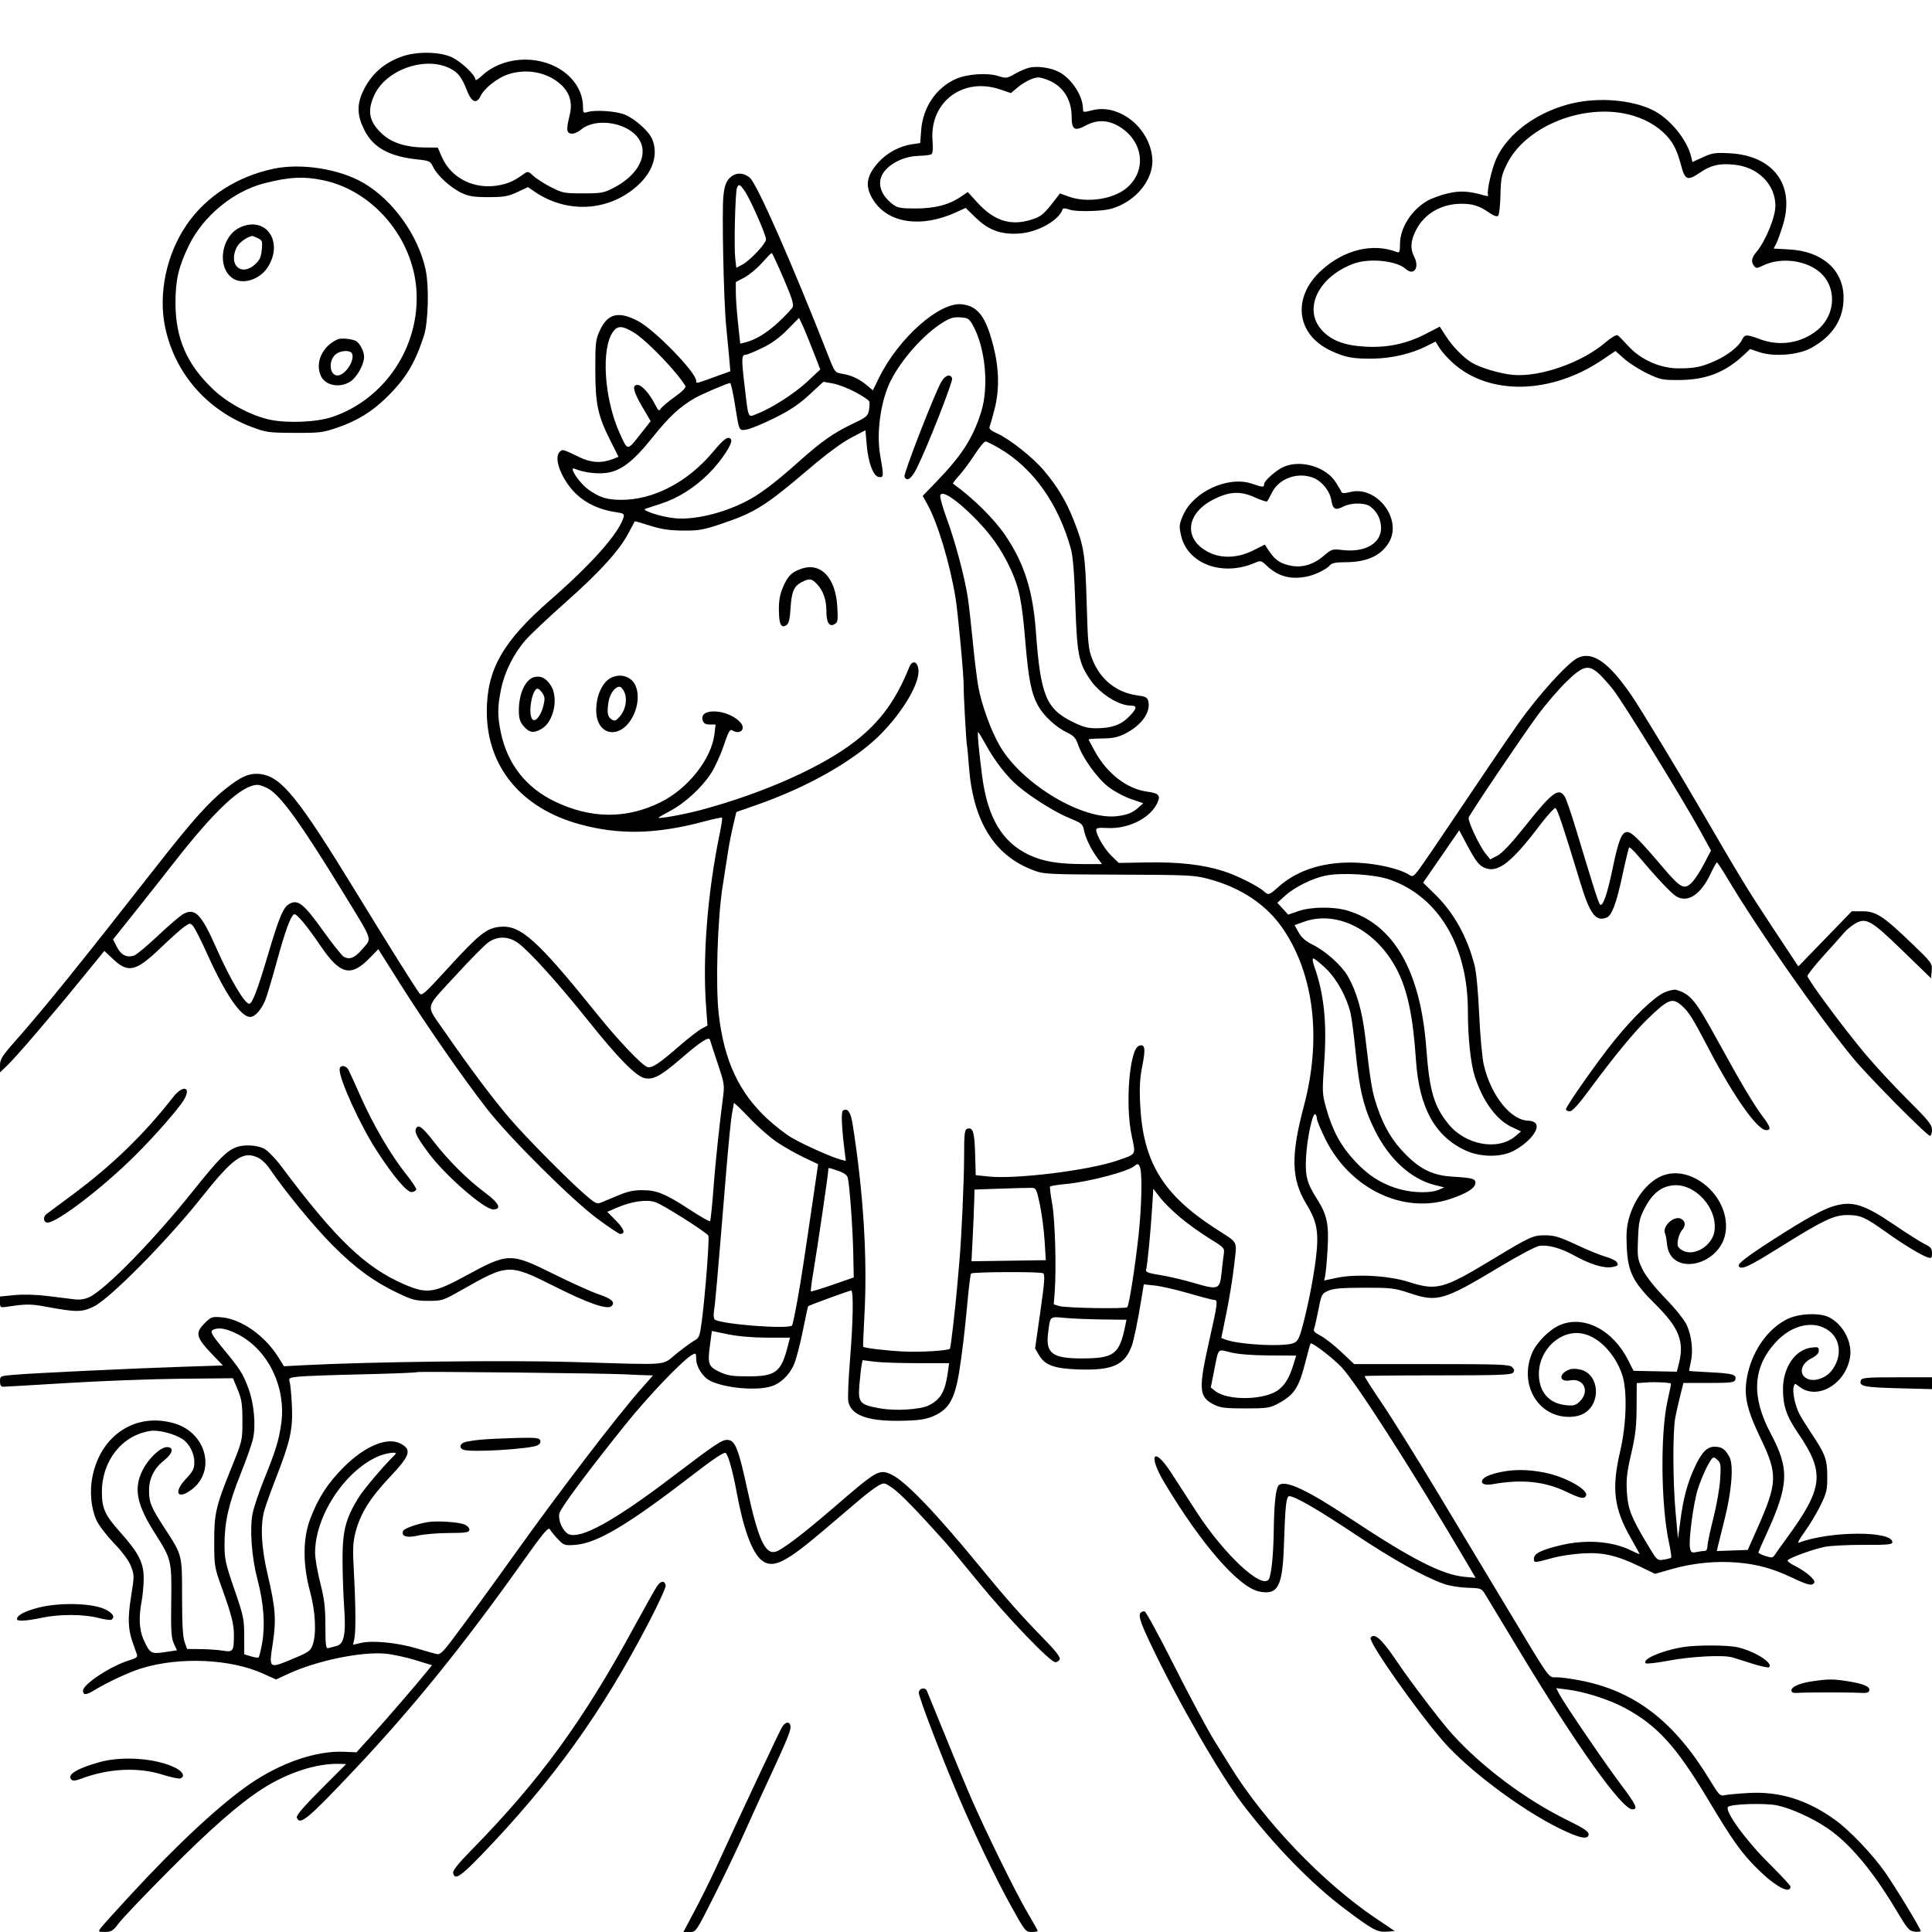 <svg version="1.1" width="1024" height="1024" xmlns="http://www.w3.org/2000/svg"><path d="M213.300 29.862 C 203.487 33.253,196.623 39.361,192.355 48.500 C 189.081 55.509,189.277 61.233,193.046 68.777 C 197.775 78.239,206.146 82.893,221.373 84.523 C 227.651 85.196,228.105 85.419,229.604 88.578 C 231.722 93.042,239.057 99.674,244.824 102.339 C 248.591 104.080,251.347 104.496,259.000 104.482 C 267.142 104.466,269.309 104.087,274.160 101.828 L 279.820 99.193 283.408 101.631 C 300.698 113.380,322.674 112.089,337.864 98.433 C 346.130 91.001,349.032 81.790,345.653 73.718 C 343.930 69.602,336.979 63.320,331.432 60.867 C 326.961 58.889,315.509 58.069,311.248 59.421 C 309.217 60.066,309.000 59.805,309.000 56.717 C 309.000 48.970,304.595 41.601,297.134 36.870 C 284.218 28.679,265.904 30.180,255.250 40.304 C 253.463 42.003,252.000 42.855,252.000 42.199 C 252.000 39.842,244.401 32.640,239.500 30.353 C 233.132 27.381,221.131 27.156,213.300 29.862 M238.739 36.365 C 242.831 38.481,244.800 41.055,247.339 47.611 C 249.925 54.287,252.554 55.417,254.766 50.803 C 256.709 46.748,263.662 41.273,269.208 39.431 C 279.351 36.062,290.642 38.369,297.769 45.266 C 302.058 49.417,303.487 54.702,301.978 60.838 C 300.059 68.647,300.202 70.458,302.770 70.822 C 304.109 71.012,306.274 70.106,308.049 68.612 C 313.338 64.162,323.873 63.854,331.837 67.917 C 345.935 75.109,342.586 90.666,325.000 99.681 C 319.996 102.246,318.554 102.500,309.000 102.496 C 299.093 102.493,298.133 102.306,292.000 99.181 C 288.425 97.360,284.246 94.674,282.714 93.213 C 280.374 90.982,279.653 90.754,278.214 91.792 C 272.717 95.758,269.996 97.067,265.156 98.071 C 251.803 100.843,239.121 94.683,234.086 82.978 L 232.048 78.242 224.967 78.175 C 215.277 78.084,207.830 75.743,202.806 71.210 C 195.637 64.741,194.418 58.941,198.420 50.344 C 204.728 36.796,225.587 29.564,238.739 36.365 M545.332 35.922 C 543.590 36.358,540.215 37.831,537.832 39.196 C 533.713 41.557,533.279 41.610,529.000 40.271 C 523.238 38.468,512.573 39.211,506.659 41.826 C 496.162 46.470,489.100 56.938,488.223 69.156 L 487.745 75.811 483.153 76.500 C 476.775 77.456,470.051 81.094,465.642 85.975 C 458.891 93.447,458.232 99.140,463.250 106.614 C 471.189 118.439,488.580 120.819,506.653 112.556 L 511.806 110.199 517.332 115.551 C 524.128 122.134,530.935 124.520,540.683 123.737 C 550.259 122.969,561.252 116.743,563.165 111.005 C 563.414 110.257,564.508 110.281,566.815 111.085 C 568.787 111.773,573.799 112.060,579.305 111.801 C 586.664 111.455,589.630 110.827,594.161 108.654 C 604.780 103.561,611.696 93.030,610.708 83.457 C 609.046 67.358,593.002 54.778,578.824 58.456 C 574.257 59.640,574.000 59.601,574.000 57.720 C 574.000 50.811,567.919 41.530,561.119 38.061 C 556.685 35.799,549.642 34.845,545.332 35.922 M555.768 42.548 C 563.473 45.767,567.940 52.747,567.978 61.628 C 568.009 68.823,569.491 69.755,575.639 66.446 C 581.793 63.134,588.059 63.564,594.252 67.723 C 606.447 75.913,607.632 91.226,596.746 99.957 C 589.633 105.663,575.989 107.619,566.649 104.271 L 561.797 102.532 559.887 105.016 C 553.162 113.759,552.045 114.712,546.473 116.465 C 535.697 119.854,526.909 117.058,518.122 107.443 L 512.938 101.771 509.219 104.311 C 503.003 108.557,495.500 110.500,485.323 110.500 C 477.615 110.500,475.705 110.170,473.385 108.438 C 465.852 102.814,464.318 95.457,469.523 89.912 C 473.622 85.544,480.291 82.750,486.953 82.609 C 490.004 82.544,493.011 82.161,493.636 81.757 C 494.381 81.275,494.596 78.833,494.260 74.649 C 492.610 54.094,510.307 40.669,530.150 47.423 L 535.800 49.346 539.150 46.523 C 542.845 43.409,547.533 41.100,550.282 41.039 C 551.262 41.018,553.731 41.696,555.768 42.548 M834.255 54.569 C 815.436 58.693,799.101 70.475,792.962 84.353 C 790.537 89.835,787.829 101.915,788.707 103.335 C 789.079 103.937,788.385 104.051,786.906 103.631 C 778.388 101.208,774.006 100.955,767.342 102.501 C 763.603 103.367,758.684 105.167,756.409 106.500 C 747.947 111.459,742.061 120.811,742.022 129.357 C 742.003 133.565,741.766 134.124,740.252 133.543 C 727.508 128.653,712.317 132.374,700.340 143.320 C 684.667 157.645,686.956 177.246,705.308 185.859 C 713.022 189.480,717.204 190.250,728.159 190.068 C 737.688 189.909,748.294 187.405,756.019 183.491 L 760.860 181.037 762.985 184.475 C 764.153 186.366,767.361 189.937,770.112 192.411 C 789.436 209.785,822.118 209.063,849.362 190.662 L 856.224 186.027 860.862 190.152 C 863.413 192.421,868.875 195.897,873.000 197.876 C 880.035 201.252,881.089 201.472,890.000 201.416 C 904.368 201.326,914.499 197.354,924.554 187.869 L 927.608 184.988 932.377 186.613 C 940.032 189.221,953.016 188.212,959.875 184.475 C 971.493 178.144,977.397 168.803,977.129 157.173 C 976.798 142.826,965.616 133.143,948.288 132.200 L 940.076 131.753 941.434 129.127 C 942.181 127.682,943.797 123.190,945.025 119.145 C 951.448 97.993,939.935 82.505,916.847 81.239 C 909.107 80.815,907.604 81.035,902.602 83.325 L 897.009 85.885 896.377 83.193 C 894.173 73.804,884.710 62.434,875.494 58.102 C 864.602 52.982,847.991 51.559,834.255 54.569 M860.464 60.078 C 868.625 61.587,876.088 65.118,881.333 69.953 C 886.347 74.575,888.645 78.747,890.938 87.392 C 893.078 95.464,894.318 95.997,900.806 91.630 C 906.929 87.510,910.961 86.537,918.922 87.259 C 931.639 88.412,940.970 97.631,940.994 109.068 C 941.007 115.040,935.773 127.813,930.983 133.500 C 928.438 136.521,927.996 138.612,929.474 140.633 C 930.760 142.393,930.949 142.395,934.545 140.680 C 943.427 136.444,955.955 137.677,963.647 143.544 C 973.640 151.166,973.460 166.526,963.279 174.924 C 954.945 181.798,943.577 183.686,933.225 179.914 C 925.448 177.081,924.781 177.099,923.269 180.184 C 921.525 183.743,915.414 188.486,908.833 191.389 C 901.693 194.539,897.840 195.301,889.381 195.236 C 879.738 195.162,869.482 190.551,863.000 183.375 C 860.525 180.636,857.977 178.078,857.337 177.692 C 856.674 177.292,853.882 178.956,850.837 181.566 C 838.477 192.162,816.413 199.912,802.037 198.706 C 795.353 198.146,784.545 194.939,780.000 192.168 C 775.614 189.493,769.910 183.658,766.457 178.314 L 763.106 173.127 755.690 176.965 C 745.464 182.257,735.147 184.422,723.476 183.726 C 712.391 183.064,705.526 180.432,700.565 174.940 C 690.565 163.871,698.592 146.902,717.167 139.845 C 725.526 136.668,740.102 138.068,745.020 142.518 C 749.323 146.413,752.540 141.878,749.561 136.117 C 747.352 131.845,747.620 127.684,750.466 122.068 C 754.940 113.238,763.932 108.000,774.613 108.000 C 780.669 108.000,783.976 109.063,789.288 112.718 C 791.777 114.431,793.414 114.986,794.061 114.339 C 794.604 113.796,795.149 108.875,795.274 103.403 C 795.477 94.454,795.825 92.792,798.734 86.887 C 808.065 67.939,836.406 55.631,860.464 60.078 M145.000 89.433 C 125.603 93.543,109.089 104.209,98.847 119.243 C 88.280 134.754,83.882 155.442,87.430 172.949 C 92.405 197.503,109.432 217.267,133.392 226.300 C 141.022 229.177,142.355 229.361,156.000 229.428 C 169.365 229.494,171.136 229.282,178.627 226.709 C 189.275 223.052,197.055 218.298,204.839 210.693 C 214.987 200.779,219.887 192.702,224.673 178.000 C 226.986 170.895,227.493 151.906,225.606 143.035 C 221.727 124.798,208.204 105.935,192.515 96.877 C 179.736 89.498,159.588 86.342,145.000 89.433 M386.525 94.568 C 384.746 96.487,383.963 98.824,383.424 103.818 C 382.545 111.975,383.572 159.930,384.906 173.013 C 385.438 178.231,386.149 185.712,386.486 189.638 L 387.099 196.775 378.497 199.888 C 368.663 203.446,369.000 203.377,369.000 201.841 C 369.000 197.437,347.172 174.970,338.300 170.241 C 327.873 164.683,321.995 166.137,317.853 175.298 C 315.702 180.053,315.502 181.833,315.528 196.000 C 315.561 214.250,316.814 220.189,323.399 233.309 L 327.820 242.118 325.160 243.183 C 319.088 245.613,313.484 245.375,307.347 242.424 C 298.018 237.938,298.165 237.977,296.593 239.550 C 293.159 242.984,297.961 254.884,305.701 262.123 C 310.890 266.977,318.119 270.246,326.296 271.438 C 330.632 272.069,331.029 272.345,330.443 274.318 C 327.937 282.753,313.626 298.880,291.606 318.085 C 266.510 339.971,258.053 354.814,258.015 377.040 C 257.964 406.205,276.190 428.377,307.188 436.862 C 328.141 442.598,347.671 442.185,372.890 435.472 C 378.066 434.095,382.486 433.153,382.712 433.379 C 382.939 433.606,382.393 437.325,381.500 441.645 C 374.978 473.197,372.294 507.165,374.240 533.528 L 374.981 543.555 371.740 545.323 C 369.958 546.295,364.900 550.217,360.500 554.037 C 349.108 563.928,345.519 566.299,343.101 565.532 C 340.240 564.624,327.804 551.567,316.879 538.000 C 284.675 498.008,275.974 490.171,264.953 491.231 C 257.942 491.904,253.907 495.101,237.710 512.817 C 224.677 527.072,223.529 528.078,222.250 526.358 C 219.585 522.775,205.736 500.671,188.327 472.218 C 158.017 422.679,149.187 411.774,138.190 410.299 C 132.385 409.520,127.785 411.464,119.321 418.273 C 110.366 425.477,101.575 435.346,83.129 458.907 C 41.549 512.013,23.709 534.094,8.143 551.721 C 1.060 559.742,0.000 561.428,0.000 564.668 L 0.000 568.392 3.610 564.946 C 8.420 560.355,26.608 539.194,42.457 519.751 L 55.294 504.001 60.104 508.501 C 68.046 515.929,72.101 514.916,85.357 502.190 C 90.385 497.362,95.903 492.431,97.618 491.232 C 100.600 489.147,100.807 489.129,102.348 490.832 C 103.235 491.812,106.645 498.565,109.928 505.840 C 119.459 526.963,127.668 539.000,132.544 539.000 C 135.118 539.000,138.401 535.369,140.614 530.072 C 141.402 528.186,144.094 519.186,146.595 510.072 C 151.218 493.230,153.920 485.786,155.840 484.599 C 157.000 483.882,162.541 490.487,170.018 501.500 C 180.307 516.655,185.993 518.007,196.027 507.681 L 200.500 503.079 212.331 521.834 C 225.641 542.932,245.283 571.212,257.989 587.571 C 269.843 602.833,302.801 635.662,316.481 645.835 C 322.520 650.326,328.006 654.000,328.672 654.000 C 331.655 654.000,330.875 651.442,326.554 647.055 L 321.872 642.301 327.023 640.085 C 334.969 636.667,342.766 635.583,347.535 637.234 C 351.544 638.621,374.275 653.017,375.444 654.909 C 376.128 656.016,373.711 687.281,371.897 700.780 C 370.905 708.169,370.501 709.211,368.142 710.462 C 366.689 711.234,362.382 714.370,358.572 717.432 C 350.411 723.990,356.694 723.481,303.561 721.891 C 269.104 720.860,195.788 721.741,160.500 723.611 L 150.500 724.141 147.542 719.387 C 140.393 707.897,127.826 699.065,117.398 698.200 C 112.349 697.781,111.844 697.956,108.522 701.278 C 103.192 706.608,103.799 708.846,113.224 718.611 L 118.156 723.721 96.828 724.418 C 70.568 725.276,18.604 727.736,7.908 728.628 C 0.030 729.285,0.000 729.299,0.000 732.144 C 0.000 734.198,0.491 734.999,1.750 734.997 C 2.712 734.996,18.125 734.100,36.000 733.006 C 53.875 731.912,80.868 730.900,95.985 730.758 L 123.470 730.500 125.966 736.500 C 128.081 741.585,128.465 744.102,128.481 753.000 C 128.500 763.493,128.496 763.510,122.719 777.790 C 114.362 798.447,113.493 802.206,113.538 817.500 C 113.575 829.988,113.726 830.914,117.368 841.000 C 122.659 855.654,123.977 860.740,123.974 866.500 C 123.971 875.214,123.580 875.780,118.178 874.890 C 115.605 874.466,110.272 874.092,106.328 874.060 L 99.155 874.000 97.828 870.250 C 96.893 867.611,96.500 860.573,96.500 846.500 C 96.500 823.661,96.748 824.633,87.116 809.749 C 79.936 798.654,79.000 796.364,79.000 789.895 C 79.000 783.588,81.709 778.191,86.962 774.030 C 91.636 770.328,92.365 767.000,88.503 767.000 C 85.039 767.000,78.654 773.048,75.557 779.261 C 70.732 788.945,72.408 797.427,82.182 812.786 C 90.881 826.456,91.047 827.152,90.752 848.882 C 90.542 864.371,90.775 868.105,92.137 871.102 L 93.774 874.703 87.369 875.660 C 80.018 876.759,79.453 876.425,76.077 868.982 C 73.805 863.973,73.451 857.117,75.040 848.886 C 75.611 845.924,76.115 840.553,76.158 836.951 C 76.261 828.435,73.659 823.237,63.725 812.115 C 55.620 803.040,54.000 799.493,54.000 790.815 C 54.000 774.211,64.668 760.738,79.654 758.418 C 83.962 757.751,92.278 759.864,96.732 762.757 C 100.294 765.070,103.000 770.318,103.000 774.911 C 103.000 778.495,102.347 779.784,98.384 784.020 C 91.727 791.137,94.164 795.164,101.665 789.442 C 114.565 779.603,109.329 759.472,92.568 754.471 C 72.065 748.354,53.342 760.526,48.955 782.824 C 47.462 790.411,48.225 799.026,50.953 805.390 C 52.101 808.068,56.131 813.413,60.307 817.797 C 65.027 822.753,68.291 827.193,69.457 830.248 C 71.202 834.817,71.203 835.413,69.498 846.014 C 67.605 857.778,67.844 863.789,70.492 871.020 C 71.394 873.484,72.359 876.207,72.636 877.071 C 73.007 878.227,71.999 878.975,68.820 879.904 C 59.176 882.723,44.000 892.616,44.000 896.084 C 44.000 898.567,45.670 898.501,50.000 895.848 C 56.874 891.636,68.606 886.185,75.000 884.233 C 95.322 878.031,122.190 879.224,139.561 887.100 L 146.302 890.157 152.992 887.073 C 168.044 880.135,191.602 875.280,204.345 876.490 C 208.109 876.847,215.188 878.367,220.075 879.866 L 228.960 882.592 225.766 886.546 C 220.333 893.269,204.954 911.071,196.754 920.129 L 188.941 928.757 182.221 928.471 C 167.603 927.849,148.895 934.259,132.500 945.508 C 116.855 956.242,94.396 977.077,69.862 1003.617 C 61.467 1012.698,53.988 1021.000,53.242 1022.064 C 51.972 1023.878,52.126 1023.998,55.693 1023.969 C 59.039 1023.942,59.924 1023.376,63.000 1019.290 C 64.925 1016.734,76.850 1004.231,89.500 991.507 C 111.362 969.517,126.884 955.915,138.943 948.182 C 152.483 939.500,167.902 934.506,179.986 934.889 L 183.472 935.000 170.093 948.407 C 160.645 957.874,156.894 962.281,157.326 963.407 C 158.967 967.685,163.126 964.216,188.098 937.741 C 218.449 905.561,245.150 872.598,276.040 829.172 C 288.261 811.991,290.654 809.124,291.500 810.648 C 292.050 811.640,293.971 813.979,295.769 815.845 C 298.884 819.078,299.311 819.218,304.868 818.816 C 316.311 817.988,332.603 808.335,365.979 782.608 C 377.946 773.384,383.819 769.435,384.602 770.085 C 386.034 771.273,388.403 779.792,390.557 791.500 C 394.061 810.548,398.691 823.035,403.722 827.001 C 409.611 831.643,416.174 828.441,436.895 810.819 C 443.568 805.144,452.059 797.926,455.764 794.780 C 459.469 791.634,463.897 788.304,465.604 787.381 C 468.651 785.733,468.788 785.758,473.117 788.737 C 476.951 791.374,486.467 801.143,500.648 817.000 C 502.861 819.475,510.915 829.150,518.544 838.500 C 533.845 857.251,556.639 881.000,559.337 881.000 C 560.286 881.000,561.337 880.284,561.673 879.410 C 562.096 878.308,559.382 874.857,552.824 868.160 C 541.583 856.681,532.800 846.756,519.498 830.500 C 496.294 802.143,479.958 785.101,472.665 781.644 C 466.043 778.504,465.048 779.060,442.500 798.507 C 425.535 813.140,414.363 821.634,410.973 822.477 C 405.429 823.855,401.793 815.678,395.904 788.589 C 391.471 768.195,389.692 763.637,386.000 763.212 C 382.892 762.855,380.071 764.718,355.797 783.162 C 325.548 806.146,307.661 815.989,301.360 813.118 C 298.311 811.729,295.625 805.652,296.494 802.108 C 297.215 799.168,310.886 780.767,331.117 755.504 C 343.579 739.942,362.013 720.669,366.975 718.014 C 368.823 717.024,369.000 717.225,369.000 720.317 C 369.000 724.499,372.582 730.020,376.537 731.932 C 384.258 735.665,400.219 737.178,408.277 734.940 C 413.494 733.491,418.355 728.928,420.844 723.142 C 421.997 720.462,424.088 712.499,425.491 705.446 C 426.895 698.394,428.176 692.490,428.340 692.327 C 428.857 691.810,450.243 684.000,451.141 684.000 C 452.453 684.000,452.167 700.489,450.499 721.010 C 449.674 731.165,449.274 740.945,449.612 742.743 C 450.953 749.895,459.423 753.207,476.000 753.061 C 487.317 752.960,491.288 752.339,496.124 749.909 C 504.121 745.891,506.835 739.794,509.440 720.000 C 511.087 707.490,511.320 705.379,513.029 687.500 C 513.660 680.900,514.398 675.275,514.669 675.000 C 515.565 674.090,551.473 673.944,552.839 674.845 C 553.941 675.572,553.689 679.158,551.403 695.203 L 548.628 714.678 550.592 718.089 C 553.747 723.570,558.713 725.397,571.635 725.833 C 589.527 726.436,596.036 723.586,599.800 713.500 C 600.982 710.331,603.028 700.392,605.024 688.119 L 606.225 680.739 612.104 681.353 C 615.338 681.691,623.428 683.550,630.083 685.484 C 636.738 687.418,642.816 689.000,643.591 689.000 C 645.617 689.000,645.429 690.525,640.941 710.500 C 635.067 736.642,635.375 740.483,643.675 744.597 C 646.813 746.153,649.745 746.494,660.000 746.497 C 671.207 746.500,672.965 746.256,677.000 744.137 C 685.959 739.433,688.386 735.771,691.998 721.500 C 693.252 716.550,694.428 712.324,694.612 712.110 C 695.331 711.272,706.330 719.655,711.028 724.623 C 718.776 732.815,748.335 778.938,776.893 827.395 L 782.135 836.290 776.271 835.758 C 764.472 834.688,748.401 826.493,715.848 804.946 C 693.037 789.848,681.936 784.567,678.053 786.968 C 676.239 788.088,675.321 795.914,675.092 812.194 C 674.922 824.279,673.811 834.878,672.491 837.014 C 668.970 842.712,648.859 823.979,634.185 801.332 C 629.612 794.275,623.537 784.900,620.685 780.500 C 611.413 766.195,608.270 770.992,617.172 785.861 C 636.949 818.893,656.751 841.550,667.628 843.590 C 677.523 845.446,679.816 840.877,680.555 817.820 C 681.189 798.072,681.752 793.000,683.311 793.001 C 686.316 793.003,698.234 799.892,718.000 813.054 C 738.562 826.745,754.712 835.760,765.500 839.569 C 768.250 840.539,773.802 841.429,777.837 841.545 C 785.005 841.752,785.222 841.835,787.241 845.129 C 788.378 846.983,796.497 860.425,805.284 875.000 C 835.546 925.196,859.661 959.000,865.208 959.000 C 868.327 959.000,867.209 956.587,859.103 945.821 C 850.568 934.484,828.963 902.763,826.395 897.798 L 824.818 894.747 830.649 895.475 C 839.863 896.627,852.842 900.764,861.000 905.151 C 878.469 914.543,888.375 925.451,905.598 954.257 C 918.746 976.245,923.252 982.501,932.271 991.291 C 941.358 1000.145,949.000 1004.082,949.000 999.909 C 949.000 999.374,943.906 993.888,937.681 987.718 C 925.255 975.403,913.885 959.715,915.914 957.686 C 917.494 956.106,935.715 955.559,941.983 956.903 C 949.251 958.462,960.245 963.416,968.164 968.702 C 980.063 976.645,992.381 991.228,1004.869 1012.154 C 1011.024 1022.469,1011.928 1023.528,1014.819 1023.813 C 1016.569 1023.986,1018.000 1023.819,1018.000 1023.444 C 1018.000 1022.215,1004.310 999.676,998.966 992.106 C 992.198 982.520,980.099 969.890,972.458 964.435 C 957.607 953.832,943.150 949.382,926.635 950.330 C 921.061 950.649,915.375 951.181,914.000 951.510 C 911.737 952.052,911.033 951.337,906.574 943.969 C 887.356 912.212,866.435 896.143,837.049 890.569 C 832.501 889.706,827.069 889.000,824.979 889.000 C 820.546 889.000,822.276 891.429,798.287 851.500 C 790.026 837.750,773.942 810.987,762.543 792.027 C 751.145 773.066,737.566 751.297,732.368 743.651 C 727.170 736.005,723.092 729.575,723.305 729.361 C 723.519 729.148,741.037 728.974,762.234 728.975 C 793.818 728.977,800.981 728.727,801.922 727.594 C 802.803 726.533,802.696 725.839,801.463 724.606 C 800.041 723.184,795.166 723.000,758.800 723.000 L 717.743 723.000 710.878 716.523 C 707.102 712.961,702.172 709.108,699.923 707.961 C 696.834 706.385,695.998 705.462,696.504 704.187 C 696.872 703.259,697.911 698.722,698.812 694.105 C 700.384 686.049,700.593 685.646,703.975 684.130 C 706.688 682.914,711.071 682.545,723.000 682.525 C 737.404 682.502,739.101 682.701,747.000 685.341 C 761.948 690.336,764.936 689.459,795.467 671.109 C 804.668 665.579,813.735 660.765,815.615 660.412 C 820.201 659.552,827.120 661.416,834.456 665.486 C 842.860 670.149,850.194 672.374,854.503 671.566 C 857.441 671.014,857.868 670.622,857.098 669.184 C 856.592 668.237,854.000 666.889,851.338 666.189 C 848.677 665.488,841.657 662.637,835.739 659.853 C 826.826 655.660,823.992 654.782,819.239 654.741 C 812.560 654.684,811.309 655.251,790.869 667.601 C 764.853 683.319,761.506 684.212,746.520 679.426 C 736.166 676.120,718.728 675.116,708.663 677.248 L 701.825 678.695 702.393 676.098 C 702.706 674.669,703.261 668.488,703.628 662.362 C 704.431 648.927,703.379 643.862,698.046 635.500 C 692.669 627.068,691.683 623.268,692.245 613.132 C 692.790 603.317,695.706 589.700,697.082 590.551 C 697.587 590.863,698.000 591.946,698.000 592.957 C 698.000 593.969,700.086 598.963,702.635 604.056 C 715.763 630.281,744.078 643.730,768.736 635.453 C 777.563 632.490,782.000 629.645,782.000 626.951 C 782.000 624.709,780.530 624.313,769.653 623.631 C 759.654 623.005,753.085 619.904,745.275 612.126 C 738.107 604.987,733.560 597.427,729.919 586.589 C 727.181 578.443,726.657 575.353,723.515 548.829 C 721.964 535.730,718.867 525.127,714.300 517.279 C 711.021 511.644,702.633 504.121,695.939 500.811 C 692.055 498.891,689.877 497.010,688.319 494.233 L 686.139 490.345 691.088 488.565 C 708.586 482.273,729.316 492.848,740.242 513.640 C 745.977 524.555,748.927 538.464,750.498 562.000 C 752.169 587.029,760.555 602.289,776.747 609.764 C 784.556 613.369,795.354 613.510,802.000 610.093 C 810.327 605.813,816.384 598.373,813.940 595.428 C 813.288 594.643,811.641 594.000,810.279 594.000 C 800.888 594.000,790.227 580.727,786.415 564.292 C 785.589 560.726,784.501 548.740,783.999 537.655 C 783.450 525.511,782.464 515.115,781.519 511.500 C 777.500 496.118,770.490 483.643,760.260 473.670 L 754.280 467.840 763.849 453.953 L 773.418 440.066 776.985 446.783 C 782.181 456.565,783.766 458.661,786.983 459.993 C 793.855 462.839,800.993 457.339,815.915 437.702 C 819.993 432.335,823.816 428.105,824.409 428.303 C 825.416 428.639,828.559 438.048,837.505 467.500 C 842.659 484.468,845.704 488.586,851.461 486.377 C 854.293 485.290,856.707 478.898,859.876 464.095 C 861.569 456.185,863.192 449.475,863.483 449.184 C 863.774 448.893,865.696 450.645,867.754 453.077 C 878.324 465.570,885.922 473.632,888.560 475.154 C 894.629 478.656,901.426 474.134,906.646 463.121 C 908.216 459.810,909.725 457.094,910.000 457.086 C 910.275 457.078,912.709 460.767,915.410 465.285 C 932.198 493.375,963.463 538.090,982.333 561.000 C 990.292 570.663,1021.328 602.000,1022.939 602.000 C 1023.522 602.000,1024.000 600.581,1024.000 598.847 C 1024.000 596.134,1022.166 593.867,1010.855 582.597 C 1003.625 575.394,993.573 564.550,988.516 558.500 C 976.911 544.615,958.000 519.088,958.000 517.307 C 958.000 516.566,961.968 511.581,966.817 506.230 C 971.667 500.878,976.504 495.461,977.567 494.192 C 978.630 492.923,980.979 490.963,982.787 489.838 C 988.916 486.022,991.394 487.377,1008.350 503.814 L 1023.500 518.500 1023.845 514.500 C 1024.184 510.571,1023.988 510.306,1012.845 499.615 C 998.068 485.436,994.291 483.002,987.054 482.994 L 981.500 482.987 967.327 497.605 L 953.155 512.223 939.327 491.320 C 926.282 471.600,922.487 465.369,901.064 428.500 C 889.391 408.409,869.678 375.889,864.976 368.965 C 852.894 351.173,844.114 344.954,836.307 348.659 C 830.995 351.179,815.213 368.591,804.679 383.552 C 799.278 391.223,785.825 411.000,774.783 427.500 C 763.741 444.000,753.393 459.178,751.786 461.229 C 749.079 464.685,748.706 464.856,746.683 463.567 C 741.912 460.526,730.362 457.812,719.903 457.275 C 702.704 456.392,688.086 460.769,677.847 469.866 C 672.662 474.472,672.317 474.593,670.079 472.580 C 666.661 469.507,655.525 463.938,648.207 461.642 C 637.270 458.210,624.771 456.812,607.735 457.114 L 592.970 457.376 589.012 453.512 C 585.274 449.862,581.002 442.530,580.999 439.761 C 580.998 438.853,582.587 438.599,586.681 438.853 C 597.723 439.539,609.420 433.812,613.288 425.826 C 615.316 421.638,614.319 420.433,608.156 419.615 C 597.498 418.201,587.025 410.235,580.511 398.586 C 578.580 395.133,577.003 392.126,577.007 391.904 C 577.011 391.682,580.274 391.459,584.257 391.409 C 589.957 391.337,592.584 390.765,596.590 388.723 C 605.065 384.403,610.050 377.321,608.622 371.631 C 608.125 369.651,607.184 369.149,602.896 368.581 C 591.801 367.109,583.176 360.206,578.953 349.419 C 576.849 344.045,576.572 341.289,575.953 319.500 C 575.219 293.682,574.554 289.491,568.958 275.384 C 565.034 265.492,560.291 257.636,553.188 249.263 C 547.206 242.211,535.098 232.674,528.198 229.579 C 525.053 228.169,524.083 227.240,524.544 226.079 C 524.889 225.211,526.032 221.166,527.085 217.090 C 529.767 206.711,529.587 195.570,526.543 183.570 C 522.545 167.811,518.366 162.246,509.802 161.281 C 497.958 159.946,476.232 179.209,465.921 200.185 L 462.635 206.870 459.697 204.399 C 455.564 200.921,451.519 198.984,446.674 198.162 C 442.514 197.456,442.489 197.424,439.175 188.977 C 419.821 139.632,401.327 97.637,397.459 94.250 C 393.971 91.197,389.529 91.326,386.525 94.568 M171.185 95.508 C 197.680 100.970,219.038 126.210,220.734 154.065 C 222.545 183.787,203.914 211.678,176.000 221.030 C 167.814 223.773,152.318 224.435,143.000 222.440 C 133.259 220.355,121.006 213.873,113.456 206.810 C 99.135 193.413,93.000 179.492,93.000 160.392 C 93.000 148.343,94.664 141.282,100.163 130.000 C 107.712 114.512,123.636 101.387,140.000 97.168 C 153.082 93.795,160.866 93.381,171.185 95.508 M394.791 101.379 C 397.762 105.742,406.000 124.461,406.000 126.847 C 406.000 129.109,397.434 138.207,393.284 140.353 L 390.247 141.924 389.670 136.712 C 388.987 130.546,389.699 101.948,390.593 99.617 C 391.487 97.289,392.214 97.594,394.791 101.379 M127.500 120.403 C 117.308 124.901,114.685 141.463,123.217 147.439 C 128.553 151.177,137.866 148.188,142.069 141.389 C 150.347 127.994,140.954 114.464,127.500 120.403 M136.560 126.209 C 139.026 127.333,139.180 127.771,138.736 132.400 C 138.352 136.394,137.634 137.938,135.113 140.191 C 127.658 146.852,120.775 140.137,125.565 130.875 C 126.766 128.553,130.916 125.577,133.703 125.039 C 133.815 125.018,135.100 125.544,136.560 126.209 M415.287 147.517 C 419.756 157.926,420.849 161.413,420.089 162.833 C 419.548 163.845,416.211 167.380,412.674 170.688 C 406.498 176.466,400.402 180.180,394.920 181.507 L 392.340 182.131 391.169 171.316 C 390.524 165.367,389.998 158.024,389.999 154.998 L 390.000 149.497 394.565 147.075 C 397.075 145.743,401.238 142.281,403.815 139.382 C 406.392 136.483,408.725 134.095,409.000 134.075 C 409.275 134.056,412.104 140.105,415.287 147.517 M430.828 185.682 L 434.776 195.812 427.994 202.156 C 421.153 208.556,409.072 216.322,401.265 219.336 C 396.202 221.292,396.771 222.647,394.494 203.205 C 392.939 189.921,393.046 188.000,395.337 188.000 C 396.008 188.000,399.846 186.423,403.867 184.496 C 408.920 182.075,413.082 179.062,417.339 174.743 L 423.500 168.493 425.190 172.023 C 426.120 173.965,428.657 180.111,430.828 185.682 M515.678 172.486 C 522.299 184.321,524.240 205.058,519.986 218.500 C 515.648 232.205,509.808 241.321,496.553 255.072 L 489.057 262.850 491.467 267.175 C 496.909 276.939,503.281 297.997,506.393 316.500 C 507.710 324.333,510.989 359.828,510.781 364.000 C 510.644 366.746,512.115 393.476,512.487 395.000 C 512.689 395.825,513.139 400.550,513.488 405.500 C 515.578 435.115,526.799 453.382,547.751 461.274 C 553.266 463.351,555.110 463.445,593.000 463.576 C 629.939 463.704,633.019 463.852,640.500 465.851 C 658.065 470.544,671.719 479.792,680.429 492.894 C 696.621 517.249,700.464 551.008,691.062 586.312 C 684.082 612.525,684.391 624.957,692.348 638.076 C 697.007 645.758,698.315 650.284,698.168 658.225 C 698.014 666.581,694.965 684.808,691.268 699.485 C 688.923 708.791,688.118 710.661,686.000 711.720 C 681.445 713.998,656.931 712.825,649.420 709.970 L 647.305 709.166 650.082 695.619 C 651.609 688.168,653.435 676.815,654.140 670.390 C 655.610 656.992,656.839 659.340,644.000 651.015 C 616.268 633.031,605.810 615.763,604.325 585.500 C 603.869 576.202,604.132 571.513,605.491 564.673 C 607.298 555.582,606.846 553.078,603.621 554.315 C 598.665 556.217,596.311 585.289,599.778 601.787 C 602.027 612.492,602.579 611.526,592.152 615.127 C 577.038 620.347,538.338 625.126,523.795 623.568 L 517.169 622.859 516.834 611.477 C 516.494 599.882,515.612 597.167,512.567 598.336 C 511.249 598.842,511.000 601.129,510.999 612.719 C 510.999 625.257,509.617 656.094,508.499 668.500 C 508.251 671.250,507.781 676.650,507.453 680.500 C 506.402 692.860,503.917 714.417,503.494 714.840 C 502.474 715.859,488.578 716.735,479.500 716.352 C 470.525 715.973,458.114 714.525,457.499 713.784 C 457.370 713.628,457.671 706.075,458.169 697.000 C 459.812 667.070,457.637 631.948,451.905 595.827 C 450.873 589.325,449.278 587.092,446.773 588.641 C 445.749 589.273,446.080 597.395,447.640 609.898 L 448.314 615.296 445.590 614.612 C 441.037 613.469,425.241 606.388,419.331 602.840 C 416.270 601.003,410.636 596.616,406.812 593.091 C 391.754 579.212,383.858 562.326,380.984 537.858 C 379.194 522.614,380.228 487.481,382.980 470.000 C 384.150 462.575,385.504 453.868,385.991 450.651 C 386.478 447.434,387.640 441.562,388.573 437.603 L 390.271 430.403 401.129 426.590 C 424.687 418.317,445.649 407.126,460.480 394.903 C 474.643 383.230,487.525 363.782,486.805 355.160 C 486.411 350.456,483.531 349.587,481.891 353.679 C 475.011 370.843,466.795 382.203,453.873 392.421 C 436.261 406.348,404.714 420.437,371.000 429.433 C 362.551 431.688,349.000 434.127,349.000 433.393 C 349.000 433.241,351.795 431.628,355.211 429.809 C 362.923 425.701,371.674 417.702,376.659 410.204 C 378.745 407.067,381.837 400.369,383.531 395.320 C 386.003 387.947,386.894 386.321,388.055 387.055 C 392.239 389.702,395.603 386.430,392.371 382.856 C 385.932 375.736,370.255 374.926,372.445 381.826 C 372.956 383.436,373.931 384.000,376.207 384.000 L 379.279 384.000 378.685 389.011 C 377.110 402.312,364.539 418.155,349.871 425.325 C 331.771 434.172,313.172 433.994,294.015 424.792 C 278.853 417.507,268.976 404.933,265.511 388.500 C 263.615 379.510,263.630 374.713,265.585 365.208 C 267.472 356.034,272.284 346.428,278.619 339.185 C 281.156 336.286,290.673 327.314,299.768 319.247 C 317.927 303.143,328.281 291.746,333.134 282.518 C 334.875 279.208,336.363 276.406,336.442 276.290 C 336.521 276.175,340.166 277.219,344.543 278.611 C 350.611 280.540,354.755 281.159,362.000 281.216 C 370.421 281.283,372.750 280.871,382.500 277.591 C 400.188 271.640,405.690 268.175,429.102 248.241 C 438.140 240.547,446.331 234.506,451.105 232.016 L 458.711 228.049 459.334 235.419 C 460.160 245.198,462.825 252.395,465.777 252.820 C 468.457 253.205,468.499 252.532,466.507 241.269 C 464.397 229.338,466.847 212.121,472.136 201.720 C 477.939 190.307,489.574 177.267,499.500 171.051 C 503.512 168.538,505.384 167.977,508.974 168.210 C 513.034 168.473,513.655 168.869,515.678 172.486 M336.000 176.274 C 342.672 180.311,358.991 197.262,363.327 204.660 C 363.741 205.366,361.476 207.625,357.539 210.435 C 353.982 212.973,350.655 215.794,350.147 216.703 C 349.377 218.077,348.875 217.674,347.159 214.311 C 344.220 208.550,340.139 204.000,337.911 204.000 C 334.856 204.000,335.585 207.375,340.430 215.652 L 344.861 223.220 339.945 229.476 C 332.316 239.183,332.811 239.165,328.574 229.897 C 320.106 211.372,318.418 184.094,325.206 175.465 C 327.555 172.479,330.036 172.665,336.000 176.274 M179.000 179.841 C 170.877 183.410,166.845 192.177,170.071 199.257 C 172.479 204.542,180.516 205.905,186.048 201.966 C 189.409 199.572,192.941 193.066,192.978 189.200 C 193.008 186.076,190.470 181.396,188.287 180.550 C 185.529 179.481,180.665 179.109,179.000 179.841 M186.639 187.502 C 188.078 191.252,182.851 199.000,178.883 199.000 C 174.406 199.000,173.949 190.550,178.262 187.529 C 181.065 185.566,185.890 185.551,186.639 187.502 M499.000 202.240 C 495.719 207.636,478.806 251.053,479.392 252.578 C 480.522 255.523,483.058 253.827,485.866 248.250 C 491.299 237.457,505.232 202.048,504.647 200.522 C 503.682 198.008,501.095 198.795,499.000 202.240 M453.366 207.829 C 457.143 209.848,460.455 212.066,460.726 212.758 C 460.998 213.449,460.933 215.542,460.583 217.409 C 460.010 220.462,459.192 221.162,452.451 224.363 C 441.885 229.381,435.661 233.733,423.292 244.755 C 410.306 256.327,402.358 262.286,395.000 265.968 C 382.459 272.245,367.801 275.656,357.593 274.673 C 350.640 274.004,339.696 270.505,342.000 269.688 C 342.825 269.396,346.491 268.200,350.147 267.031 C 359.248 264.121,368.098 258.551,375.715 250.939 C 382.327 244.332,388.605 234.788,387.507 233.012 C 386.142 230.803,383.909 232.320,377.838 239.577 C 364.382 255.662,346.086 265.130,328.856 264.924 C 321.427 264.835,317.740 263.645,311.816 259.426 C 307.014 256.005,301.096 247.013,304.592 248.448 C 308.992 250.254,314.846 251.140,320.026 250.785 C 328.412 250.208,335.207 245.194,346.083 231.556 C 354.491 221.014,360.143 215.752,368.013 211.141 C 371.584 209.048,385.684 203.000,386.991 203.000 C 387.385 203.000,388.478 207.838,389.420 213.750 C 391.846 228.973,391.551 228.335,395.841 227.638 C 397.840 227.314,404.450 224.574,410.530 221.549 C 418.770 217.450,423.471 214.307,429.000 209.199 L 436.415 202.349 441.458 203.253 C 444.231 203.751,449.590 205.810,453.366 207.829 M529.895 237.750 C 547.599 248.206,560.858 266.834,567.510 290.597 C 568.695 294.827,569.388 303.302,569.958 320.500 C 570.833 346.912,571.730 351.387,577.968 360.453 C 582.874 367.585,592.854 373.927,599.250 373.978 C 602.968 374.008,602.710 375.525,598.227 380.008 C 593.942 384.294,589.038 385.986,580.884 385.994 C 576.437 385.999,573.783 385.257,568.131 382.429 C 554.397 375.558,551.452 368.206,549.046 334.782 C 547.491 313.181,542.849 298.522,532.927 283.878 C 526.891 274.971,515.926 264.113,505.110 256.334 C 504.895 256.179,506.393 254.201,508.437 251.938 C 510.482 249.674,514.167 244.712,516.626 240.911 C 519.085 237.110,521.648 234.000,522.321 234.000 C 522.995 234.000,526.403 235.688,529.895 237.750 M680.422 247.418 C 676.416 249.163,670.000 254.817,670.000 256.604 C 670.000 258.378,669.402 258.356,663.580 256.372 C 650.957 252.071,632.440 260.577,627.025 273.163 C 624.974 277.932,624.879 278.882,625.972 283.764 C 629.315 298.701,647.533 305.654,664.624 298.513 C 668.304 296.975,668.399 296.994,671.428 299.865 C 677.493 305.612,684.311 307.390,693.052 305.501 C 697.357 304.571,703.217 301.649,704.939 299.573 C 705.885 298.433,708.070 297.998,712.872 297.994 C 724.334 297.985,731.803 294.651,736.081 287.634 C 743.603 275.299,729.621 257.078,715.500 260.812 C 713.300 261.394,711.370 261.510,711.212 261.070 C 711.053 260.631,709.586 258.163,707.952 255.585 C 702.781 247.431,689.465 243.481,680.422 247.418 M696.329 253.364 C 700.828 255.244,704.876 260.372,705.642 265.163 C 706.411 269.974,707.775 270.685,712.021 268.489 C 716.033 266.414,723.233 266.349,726.106 268.362 C 729.788 270.940,731.986 275.222,731.993 279.827 C 732.006 287.991,723.546 292.886,711.734 291.549 C 706.134 290.916,705.803 291.013,701.765 294.470 C 695.765 299.605,689.499 301.276,682.779 299.533 C 677.748 298.228,675.488 296.460,671.932 291.048 L 670.364 288.662 664.022 291.831 C 656.417 295.631,648.021 296.112,641.500 293.121 C 627.156 286.541,628.017 272.378,643.229 264.681 C 651.539 260.477,657.387 260.164,664.874 263.524 C 668.266 265.046,671.277 266.056,671.565 265.769 C 671.852 265.481,673.081 263.278,674.294 260.873 C 678.059 253.410,688.183 249.960,696.329 253.364 M515.578 273.500 C 524.726 282.533,530.688 290.879,535.623 301.559 C 540.256 311.588,541.639 318.432,543.491 340.500 C 545.180 360.640,546.693 367.973,550.523 374.584 C 553.505 379.730,559.766 385.427,565.506 388.215 C 569.138 389.980,570.206 391.155,571.425 394.734 C 573.856 401.869,581.709 412.715,587.739 417.268 C 590.774 419.560,596.111 422.395,599.600 423.569 L 605.944 425.704 603.722 427.727 C 600.409 430.743,597.883 431.814,592.343 432.549 C 574.201 434.956,542.119 415.925,530.083 395.617 C 525.328 387.594,520.108 373.216,518.457 363.598 C 517.693 359.144,516.379 348.300,515.537 339.500 C 514.695 330.700,513.519 320.350,512.923 316.500 C 511.241 305.620,506.147 286.578,501.760 274.767 C 499.567 268.864,498.047 263.321,498.381 262.450 C 499.369 259.876,506.271 264.311,515.578 273.500 M424.684 301.473 C 419.505 303.287,417.574 305.238,414.974 311.282 C 413.363 315.026,412.780 318.306,412.828 323.358 C 412.899 330.938,413.979 333.130,416.778 331.374 C 418.089 330.552,418.620 328.409,419.004 322.397 C 419.573 313.482,420.777 310.684,424.980 308.510 C 429.038 306.412,430.250 306.595,433.177 309.750 C 436.344 313.164,438.000 317.959,438.000 323.715 C 438.000 329.864,439.447 332.366,442.162 330.913 C 444.068 329.894,444.203 329.123,443.793 321.650 C 442.944 306.193,435.038 297.845,424.684 301.473 M846.877 356.550 C 848.543 357.952,852.164 361.936,854.923 365.403 C 860.093 371.901,892.188 424.021,901.574 441.161 L 906.864 450.822 903.291 457.661 C 901.326 461.422,898.573 465.738,897.172 467.250 C 892.839 471.929,891.011 471.061,881.394 459.750 C 868.553 444.648,864.858 441.000,862.400 441.000 C 859.526 441.000,857.821 445.332,854.640 460.711 C 851.917 473.879,849.458 480.879,848.064 479.427 C 847.197 478.523,845.030 471.744,835.462 440.000 C 832.893 431.475,830.152 423.488,829.372 422.250 C 826.180 417.186,822.794 419.710,808.241 438.000 C 801.088 446.991,796.226 452.168,793.685 453.500 L 789.869 455.500 787.453 452.507 C 784.041 448.279,777.798 434.969,778.441 433.293 C 779.365 430.886,806.926 390.026,815.063 379.000 C 819.325 373.225,826.181 365.238,830.299 361.250 C 838.835 352.985,841.681 352.178,846.877 356.550 M283.500 358.786 C 278.581 359.820,275.000 367.326,275.000 376.601 C 275.000 380.785,275.524 382.469,277.589 384.923 C 280.530 388.419,282.912 388.756,287.117 386.272 C 293.651 382.412,296.214 369.540,291.750 362.998 C 289.335 359.459,286.701 358.114,283.500 358.786 M324.500 358.945 C 319.559 360.968,316.000 368.272,316.000 376.391 C 316.000 390.403,329.267 392.329,335.668 379.247 C 339.162 372.105,338.695 363.855,334.598 360.331 C 331.851 357.968,328.134 357.458,324.500 358.945 M330.993 366.983 C 332.604 370.873,331.562 376.243,328.516 379.746 C 326.546 382.011,325.800 382.304,324.311 381.393 C 322.043 380.006,321.629 377.958,322.476 372.311 C 323.152 367.804,325.853 364.000,328.379 364.000 C 329.137 364.000,330.313 365.343,330.993 366.983 M287.519 367.389 C 288.828 369.386,288.896 370.525,287.939 374.327 C 286.572 379.759,283.410 383.262,281.954 380.960 C 279.793 377.544,282.129 365.000,284.926 365.000 C 285.491 365.000,286.658 366.075,287.519 367.389 M522.488 394.680 C 527.361 403.545,533.843 411.848,539.713 416.745 C 547.277 423.055,559.427 430.609,566.952 433.680 C 573.272 436.259,573.918 436.795,574.515 439.953 C 575.287 444.045,578.277 450.230,581.665 454.750 L 584.102 458.000 574.301 457.980 C 560.774 457.952,552.982 456.648,545.543 453.167 C 531.166 446.439,523.427 433.439,520.530 411.154 C 518.808 397.900,517.907 388.000,518.424 388.000 C 518.640 388.000,520.469 391.006,522.488 394.680 M143.320 418.722 C 149.966 423.328,160.263 437.810,181.290 472.123 C 198.121 499.590,197.185 496.986,192.308 502.752 C 188.160 507.656,185.443 508.843,182.260 507.139 C 181.246 506.597,176.230 500.305,171.113 493.158 C 161.016 479.056,157.969 476.608,153.491 479.005 C 150.149 480.793,148.028 485.794,142.038 506.000 C 136.479 524.757,133.712 532.000,132.107 532.000 C 129.633 532.000,122.019 519.090,114.548 502.227 C 106.722 484.561,103.453 481.163,97.330 484.330 C 95.742 485.150,89.681 490.312,83.859 495.800 C 78.038 501.288,72.281 506.093,71.065 506.479 C 67.174 507.714,64.145 506.204,61.972 501.945 L 59.919 497.921 71.264 483.711 C 77.504 475.895,86.821 464.100,91.968 457.500 C 113.952 429.312,128.185 416.036,136.446 416.009 C 138.067 416.004,141.160 417.225,143.320 418.722 M736.560 466.201 C 762.458 475.249,777.984 501.325,778.008 535.815 C 778.018 549.934,779.471 563.730,781.661 570.500 C 785.918 583.661,793.010 593.426,801.105 597.273 L 806.169 599.680 803.094 602.267 C 793.845 610.050,776.718 606.895,767.687 595.744 C 759.975 586.223,757.649 578.243,755.958 555.500 C 752.921 514.645,738.665 489.835,714.068 482.598 C 706.737 480.441,694.884 480.587,688.134 482.918 L 682.768 484.771 679.887 481.636 L 677.006 478.500 681.157 474.728 C 686.095 470.240,695.585 465.521,702.510 464.110 C 711.256 462.329,728.509 463.388,736.560 466.201 M274.644 499.857 C 280.559 504.142,296.093 521.359,311.766 541.000 C 327.509 560.729,337.022 570.407,341.677 571.429 C 346.264 572.436,350.255 570.284,361.000 561.010 C 371.598 551.862,375.849 549.148,376.343 551.215 C 376.512 551.922,378.331 557.524,380.384 563.665 C 384.042 574.601,384.097 574.992,383.079 582.665 C 381.612 593.720,379.211 616.127,378.542 625.000 C 377.490 638.972,376.743 646.497,376.339 647.206 C 376.117 647.595,371.489 644.999,366.055 641.439 C 352.768 632.733,348.278 630.858,340.613 630.814 C 336.012 630.787,332.652 631.491,327.927 633.473 C 324.392 634.955,320.298 636.665,318.829 637.273 C 316.395 638.281,315.679 637.968,310.725 633.736 C 301.650 625.984,279.007 603.108,269.907 592.500 C 261.396 582.577,248.418 565.251,235.827 547.000 C 225.394 531.876,224.772 535.311,241.189 517.364 C 249.040 508.780,257.039 500.687,258.964 499.379 C 263.922 496.009,269.570 496.182,274.644 499.857 M702.619 513.201 C 708.406 518.674,713.770 528.340,715.827 537.000 C 716.415 539.475,717.616 548.700,718.497 557.500 C 720.525 577.768,722.807 587.136,728.558 598.808 C 736.177 614.270,747.769 624.904,760.491 628.104 L 765.483 629.359 762.491 630.634 C 758.393 632.382,749.606 632.309,742.542 630.469 C 733.061 628.000,725.544 623.372,718.188 615.479 C 710.678 607.420,706.300 599.379,702.954 587.500 C 700.776 579.765,700.740 578.953,701.872 563.000 C 703.356 542.079,701.762 526.731,696.603 512.250 C 695.695 509.701,695.495 508.000,696.104 508.000 C 696.663 508.000,699.594 510.340,702.619 513.201 M882.163 526.019 C 876.683 528.497,866.029 538.697,855.883 551.179 C 847.200 561.863,830.000 586.298,830.000 587.950 C 830.000 588.528,830.903 589.000,832.006 589.000 C 833.408 589.000,836.622 585.463,842.684 577.250 C 855.410 560.006,866.125 546.979,873.245 540.095 C 884.298 529.409,886.349 528.611,891.390 533.037 C 895.087 536.284,897.252 539.761,905.999 556.500 C 918.951 581.287,931.490 599.000,936.084 599.000 C 938.904 599.000,938.452 597.281,934.138 591.592 C 929.611 585.622,922.358 573.408,910.812 552.311 C 898.627 530.045,896.115 526.930,888.500 524.656 C 887.400 524.328,884.548 524.941,882.163 526.019 M180.000 566.914 C 180.000 572.510,190.946 596.404,199.737 610.000 C 208.499 623.549,215.820 632.169,218.261 631.808 C 219.406 631.639,220.483 631.050,220.654 630.500 C 220.824 629.950,218.385 626.270,215.232 622.321 C 207.320 612.412,197.917 596.408,191.420 581.792 C 188.415 575.032,185.440 568.487,184.809 567.250 C 183.388 564.462,180.000 564.225,180.000 566.914 M91.793 581.459 C 76.515 601.070,59.537 617.548,38.551 633.135 C 31.923 638.058,25.654 642.715,24.620 643.483 C 22.615 644.974,23.018 648.009,25.219 647.988 C 30.328 647.941,53.857 629.978,71.049 613.000 C 82.258 601.931,95.409 586.866,97.835 582.316 C 101.310 575.800,96.710 575.148,91.793 581.459 M411.953 605.469 C 415.669 607.939,422.066 611.554,426.167 613.502 L 433.623 617.043 431.393 632.272 C 425.799 670.473,424.750 677.282,422.623 689.238 C 421.376 696.245,420.100 702.233,419.787 702.547 C 417.731 704.602,382.984 701.962,378.904 699.441 C 378.317 699.078,378.092 697.198,378.390 695.147 C 379.205 689.557,379.831 682.418,385.029 619.500 C 386.165 605.750,387.504 592.475,388.004 590.000 C 388.504 587.525,388.932 585.133,388.956 584.684 C 388.980 584.235,392.644 587.717,397.098 592.422 C 401.551 597.127,408.236 602.998,411.953 605.469 M220.392 598.422 C 219.693 600.241,221.122 602.942,227.054 611.015 C 235.652 622.716,256.571 641.000,261.361 641.000 C 266.121 641.000,264.533 637.671,257.154 632.184 C 247.847 625.264,237.675 615.161,230.036 605.250 C 223.824 597.191,221.496 595.543,220.392 598.422 M125.030 608.113 C 119.976 610.130,115.594 614.575,102.637 630.829 C 81.771 657.005,56.048 683.377,47.361 687.499 C 45.031 688.605,42.375 689.016,39.653 688.694 C 37.369 688.423,31.000 687.636,25.500 686.944 C 19.262 686.160,12.584 685.966,7.750 686.429 L 0.000 687.171 0.000 690.173 C 0.000 693.077,0.123 693.157,3.750 692.608 C 13.793 691.088,16.159 691.078,24.032 692.525 C 40.665 695.583,43.285 695.579,49.713 692.490 C 58.085 688.467,88.297 657.932,106.377 635.220 C 123.431 613.797,128.490 610.089,136.241 613.327 C 138.415 614.236,141.033 616.660,143.069 619.650 C 151.210 631.605,166.663 650.383,176.355 660.100 C 188.345 672.121,198.120 679.281,210.773 685.309 C 218.585 689.031,220.286 689.469,227.000 689.484 C 234.299 689.500,234.772 689.346,244.647 683.751 C 269.445 669.704,269.744 669.693,294.098 681.913 C 312.082 690.936,322.044 694.356,324.166 692.234 C 326.223 690.177,324.204 688.339,317.346 686.023 C 313.581 684.751,302.918 679.951,293.651 675.355 C 270.442 663.846,269.504 663.866,246.552 676.355 C 229.918 685.407,226.203 685.908,214.216 680.713 C 193.654 671.803,177.928 656.728,149.411 618.597 C 146.068 614.126,141.986 609.891,140.016 608.847 C 136.250 606.851,129.072 606.500,125.030 608.113 M604.370 619.250 C 605.475 623.374,605.018 640.575,603.418 655.121 C 601.570 671.907,598.419 691.917,597.476 692.850 C 596.496 693.820,564.972 693.290,561.500 692.246 L 558.500 691.343 559.000 684.921 C 559.958 672.621,559.226 646.584,557.682 638.031 C 556.841 633.373,556.331 629.273,556.549 628.921 C 556.766 628.569,560.435 627.965,564.701 627.578 C 576.983 626.465,598.217 620.859,601.450 617.877 C 602.963 616.481,603.723 616.839,604.370 619.250 M444.229 620.562 C 447.393 621.640,448.981 622.803,449.351 624.312 C 450.318 628.257,451.981 651.237,452.243 664.286 L 452.500 677.073 441.335 680.955 C 435.194 683.090,429.997 684.664,429.785 684.452 C 429.574 684.240,430.225 679.215,431.232 673.284 C 433.287 661.186,439.000 622.184,439.000 620.251 C 439.000 618.703,438.723 618.686,444.229 620.562 M880.500 623.389 C 873.055 626.641,866.375 635.282,863.457 645.435 C 862.173 649.900,861.867 653.784,862.220 661.113 C 862.852 674.247,865.497 679.532,877.247 691.143 C 889.876 703.624,892.810 710.924,889.878 722.570 L 888.756 727.025 877.283 726.796 L 865.810 726.566 862.997 720.993 C 854.838 704.830,839.543 696.926,826.810 702.292 C 821.291 704.619,814.501 711.409,812.090 717.011 C 804.997 733.501,814.948 750.914,831.500 750.974 C 834.781 750.986,837.638 750.299,839.810 748.974 C 848.733 743.534,847.573 728.578,838.028 726.008 C 835.644 725.366,833.292 725.319,831.806 725.884 C 825.953 728.109,826.241 732.740,832.164 731.629 C 839.396 730.272,842.761 737.330,837.425 742.666 C 835.195 744.896,834.209 745.178,830.053 744.779 C 820.930 743.902,815.565 737.655,815.643 728.000 C 815.750 714.957,827.634 704.323,839.189 706.930 C 847.583 708.823,855.930 717.538,859.701 728.344 C 862.577 736.586,862.148 754.444,858.719 769.213 C 854.087 789.167,855.373 799.497,864.473 815.421 C 866.963 819.777,869.000 823.499,869.000 823.691 C 869.000 823.883,867.214 823.130,865.031 822.016 C 854.981 816.889,840.754 815.754,827.212 819.001 C 816.795 821.498,813.000 823.405,813.000 826.142 C 813.000 828.462,813.064 828.459,823.500 825.593 C 826.800 824.687,833.550 823.681,838.500 823.359 C 849.388 822.649,856.614 824.265,868.857 830.146 L 877.213 834.160 886.408 831.552 C 897.366 828.443,909.485 827.250,920.679 828.178 C 931.270 829.057,939.543 831.322,949.691 836.124 C 958.365 840.229,960.446 840.705,961.593 838.849 C 962.464 837.440,957.110 832.820,951.247 829.922 C 948.908 828.765,947.223 827.448,947.504 826.994 C 948.280 825.737,960.806 821.174,967.000 819.891 C 970.025 819.265,979.362 818.778,987.750 818.809 C 1000.466 818.856,1003.000 818.623,1003.000 817.408 C 1003.000 811.259,969.671 811.433,953.425 817.667 C 952.516 818.016,953.838 815.509,956.392 812.039 C 958.926 808.598,962.686 802.367,964.749 798.193 C 968.150 791.312,968.499 789.852,968.490 782.552 C 968.478 773.471,967.493 770.812,959.958 759.500 C 957.393 755.650,954.565 751.083,953.674 749.352 C 951.493 745.114,949.952 737.901,950.653 735.217 C 951.221 733.047,951.242 733.046,953.659 734.947 C 963.153 742.415,978.278 733.620,980.568 719.300 C 981.831 711.401,977.030 702.188,969.602 698.256 C 964.728 695.677,953.691 696.073,947.500 699.049 C 937.493 703.859,929.281 715.080,926.386 727.901 C 923.925 738.801,925.344 746.049,933.113 762.235 C 942.363 781.510,942.192 785.833,931.192 810.582 L 926.340 821.500 918.141 821.791 L 909.941 822.082 910.586 819.291 C 910.940 817.756,912.535 811.325,914.130 805.000 C 917.834 790.307,918.911 776.662,916.703 772.392 C 914.563 768.254,912.695 766.886,909.046 766.782 C 904.870 766.664,901.910 769.663,898.164 777.812 C 894.283 786.256,892.224 793.960,890.632 806.000 L 889.375 815.500 888.090 801.500 C 886.627 785.572,886.539 758.702,887.926 751.390 C 888.438 748.688,889.619 743.445,890.550 739.739 L 892.243 733.000 905.653 733.000 C 916.906 733.000,919.159 732.748,919.664 731.433 C 920.732 728.649,918.556 727.956,906.923 727.372 C 900.640 727.056,895.413 726.719,895.306 726.622 C 895.200 726.525,895.577 724.433,896.144 721.973 C 897.491 716.134,896.671 708.306,894.104 702.502 C 892.860 699.691,888.355 694.031,882.701 688.177 C 876.678 681.941,872.362 676.458,870.563 672.757 C 867.949 667.378,867.798 666.367,868.172 656.757 C 868.523 647.738,868.939 645.781,871.618 640.544 C 875.598 632.761,880.410 628.859,886.784 628.247 C 898.577 627.114,910.627 640.586,908.660 652.705 C 907.369 660.661,897.301 666.393,891.404 662.529 C 889.142 661.047,888.851 660.306,889.342 657.278 C 889.657 655.339,890.609 652.985,891.457 652.047 C 893.574 649.708,893.391 647.279,891.000 646.000 C 887.345 644.044,880.928 649.886,882.494 653.742 C 882.886 654.709,883.345 657.142,883.514 659.148 C 885.054 677.482,913.218 670.829,914.758 651.767 C 916.240 633.431,895.963 616.634,880.500 623.389 M551.179 638.583 C 552.202 643.488,553.321 652.094,553.667 657.708 L 554.297 667.916 534.605 668.208 L 514.914 668.500 515.564 655.500 C 515.922 648.350,516.279 639.800,516.357 636.500 L 516.500 630.500 530.500 630.000 C 538.200 629.725,545.585 629.538,546.911 629.583 C 549.125 629.660,549.472 630.391,551.179 638.583 M625.275 645.059 C 629.249 648.422,636.238 653.470,640.806 656.276 C 649.051 661.340,649.108 661.404,648.597 664.939 C 648.314 666.897,647.794 671.321,647.441 674.769 C 646.551 683.461,645.628 683.800,633.027 680.056 C 627.507 678.416,619.394 676.509,614.998 675.817 C 608.643 674.817,607.098 674.246,607.456 673.030 C 608.114 670.799,609.835 653.166,610.604 640.782 L 611.269 630.064 614.659 634.504 C 616.524 636.947,621.301 641.696,625.275 645.059 M971.304 639.445 C 965.802 641.166,956.503 646.324,941.065 656.220 C 926.084 665.823,920.793 669.856,921.554 671.088 C 922.859 673.198,926.708 671.465,942.176 661.804 C 966.431 646.654,971.942 644.000,979.155 644.000 C 986.058 644.000,988.447 645.050,999.500 652.938 C 1008.743 659.535,1018.507 665.465,1021.750 666.451 C 1023.730 667.053,1024.000 666.780,1024.000 664.181 C 1024.000 661.754,1023.335 660.912,1020.271 659.458 C 1018.219 658.485,1010.907 653.860,1004.021 649.181 C 987.663 638.066,981.542 636.245,971.304 639.445 M584.274 699.340 L 597.047 699.500 596.441 702.500 C 593.333 717.892,590.556 719.984,573.218 719.994 C 558.001 720.004,554.268 717.299,555.459 707.129 C 556.604 697.360,556.197 697.755,564.342 698.513 C 568.279 698.880,577.248 699.252,584.274 699.340 M969.539 705.462 C 975.948 710.350,976.334 719.884,970.409 726.926 C 967.426 730.470,961.944 732.310,958.389 730.958 C 953.189 728.981,954.073 723.024,960.016 719.992 C 962.762 718.591,964.000 717.303,964.000 715.848 C 964.000 713.952,963.580 713.793,959.879 714.289 C 951.448 715.420,945.060 724.794,945.022 736.091 C 944.992 745.074,946.863 750.589,952.989 759.578 C 967.405 780.733,966.536 788.499,946.714 815.639 C 943.846 819.565,941.050 823.486,940.500 824.353 C 939.646 825.699,938.953 825.752,935.750 824.720 C 933.688 824.055,932.000 823.234,932.000 822.895 C 932.000 822.557,933.741 818.504,935.869 813.890 C 948.187 787.183,948.604 778.761,938.547 759.855 C 928.107 740.231,928.944 724.729,941.160 711.423 C 949.863 701.946,961.675 699.464,969.539 705.462 M125.705 707.011 C 142.045 715.176,151.826 735.197,149.026 754.750 C 147.767 763.546,146.126 768.873,140.060 783.862 C 137.308 790.662,134.530 798.902,133.886 802.173 C 132.275 810.360,133.372 825.383,136.428 837.000 C 139.746 849.614,140.619 861.035,138.992 870.547 C 138.285 874.681,137.397 878.255,137.018 878.489 C 136.640 878.723,134.783 878.439,132.893 877.859 L 129.456 876.805 129.440 867.152 C 129.425 858.142,129.077 856.494,124.212 842.361 C 119.497 828.666,119.000 826.396,119.000 818.569 C 119.000 806.709,121.235 796.888,127.467 781.358 C 130.378 774.104,133.325 765.813,134.016 762.932 C 135.752 755.696,134.692 743.885,131.560 735.564 C 128.704 727.975,127.189 725.606,118.312 714.853 C 111.820 706.988,111.096 705.531,113.250 704.662 C 116.211 703.468,120.072 704.195,125.705 707.011 M406.604 708.983 L 418.707 709.000 417.422 713.955 C 413.948 727.345,411.048 729.500,396.500 729.500 C 388.368 729.500,385.629 729.097,381.836 727.344 C 375.501 724.416,374.966 723.088,376.237 713.458 L 377.295 705.448 385.897 707.207 C 391.270 708.306,399.044 708.973,406.604 708.983 M672.748 718.413 C 680.584 718.461,686.992 718.500,686.987 718.500 C 686.982 718.500,686.344 720.591,685.568 723.148 C 683.544 729.815,681.495 733.406,678.065 736.292 C 671.095 742.157,650.760 742.675,643.952 737.162 L 641.743 735.374 643.419 726.937 C 645.993 713.980,645.068 715.039,652.273 716.802 C 656.243 717.773,663.665 718.357,672.748 718.413 M486.274 722.500 L 503.048 722.500 502.433 727.000 C 501.005 737.443,498.653 741.626,492.412 744.826 C 488.004 747.087,474.897 747.939,466.652 746.501 C 455.662 744.585,454.708 743.519,455.495 734.036 C 455.838 729.891,456.357 725.245,456.648 723.710 L 457.176 720.921 463.338 721.710 C 466.727 722.145,477.048 722.500,486.274 722.500 M332.000 728.455 C 333.925 728.582,337.887 728.756,340.805 728.843 L 346.110 729.000 339.282 736.750 C 326.740 750.985,296.658 790.320,273.319 823.000 C 261.630 839.368,246.647 859.896,239.141 869.829 C 234.805 875.566,233.157 877.059,231.551 876.707 C 230.423 876.460,225.506 875.073,220.625 873.625 C 210.480 870.616,197.450 869.355,191.298 870.787 L 187.097 871.766 187.798 868.633 C 188.648 864.841,188.548 851.353,187.531 832.500 C 186.902 820.845,187.058 817.411,188.463 812.000 C 191.002 802.218,196.155 793.946,206.584 782.911 C 217.428 771.438,218.420 768.363,212.316 765.150 C 205.266 761.439,193.321 766.418,182.019 777.778 C 173.587 786.253,168.601 793.998,164.379 805.183 C 160.479 815.514,160.452 829.241,164.303 843.455 C 167.248 854.325,167.812 865.861,165.694 871.906 C 164.648 874.888,163.505 875.728,156.500 878.666 C 142.185 884.670,142.467 884.854,144.584 870.940 C 146.491 858.401,146.026 852.208,141.849 834.500 C 138.538 820.462,137.904 808.855,140.013 800.863 C 140.647 798.464,143.358 790.875,146.039 784.000 C 153.869 763.919,155.296 757.521,154.717 745.088 C 154.445 739.265,153.910 733.544,153.528 732.376 C 152.891 730.431,153.283 730.201,158.166 729.655 C 161.100 729.327,176.325 728.771,192.000 728.419 C 207.675 728.067,220.725 727.545,221.000 727.257 C 221.447 726.789,323.398 727.890,332.000 728.455 M986.336 731.567 C 985.117 734.744,987.786 735.319,1005.961 735.796 L 1024.000 736.269 1024.000 733.135 L 1024.000 730.000 1005.469 730.000 C 989.566 730.000,986.852 730.222,986.336 731.567 M885.662 733.339 C 885.752 733.428,884.925 737.550,883.825 742.500 C 879.927 760.041,880.334 798.155,884.629 817.804 C 885.507 821.822,886.005 825.328,885.736 825.597 C 885.468 825.866,883.689 826.338,881.784 826.648 C 878.323 827.209,878.314 827.200,872.716 817.819 C 864.423 803.920,862.795 799.671,862.254 790.500 C 861.875 784.081,862.334 780.128,864.576 770.500 C 866.824 760.849,867.383 756.013,867.435 745.793 L 867.500 733.086 873.000 732.704 C 877.606 732.384,885.076 732.758,885.662 733.339 M254.500 763.088 C 251.200 763.412,247.488 764.005,246.250 764.406 C 243.650 765.248,243.271 767.506,245.582 768.393 C 249.589 769.931,281.204 768.032,284.947 766.028 C 286.174 765.372,286.697 764.373,286.323 763.400 C 285.811 762.064,283.849 761.881,273.111 762.166 C 266.175 762.350,257.800 762.765,254.500 763.088 M209.578 770.750 C 202.733 777.545,192.687 789.431,189.797 794.154 C 183.140 805.036,181.493 811.593,181.549 827.000 C 181.576 834.425,181.968 845.675,182.421 852.000 C 183.437 866.212,182.364 871.458,178.240 872.442 C 176.733 872.801,174.825 873.293,174.000 873.536 C 172.726 873.910,172.495 872.135,172.465 861.738 C 172.436 851.787,171.922 847.511,169.715 838.859 C 168.222 833.007,167.000 825.872,167.000 823.004 C 167.000 803.751,182.335 780.098,200.018 772.077 C 204.304 770.133,211.158 769.181,209.578 770.750 M911.728 784.000 C 911.448 788.675,909.820 797.986,908.110 804.692 C 906.399 811.397,905.000 818.034,905.000 819.442 C 905.000 820.946,904.433 822.000,903.625 822.000 C 902.869 822.000,900.905 822.269,899.260 822.598 C 896.580 823.134,896.212 822.901,895.709 820.348 C 894.931 816.399,897.541 796.760,899.809 789.500 C 901.653 783.597,905.258 775.727,907.264 773.225 C 908.077 772.211,908.691 772.313,910.262 773.725 C 912.021 775.306,912.181 776.428,911.728 784.000 M796.000 780.096 C 789.946 781.276,786.260 782.881,785.589 784.629 C 784.860 786.527,787.222 787.363,791.258 786.635 C 806.292 783.925,818.568 785.148,829.780 790.473 C 837.672 794.221,839.488 794.637,840.539 792.937 C 842.473 789.807,829.669 782.606,818.304 780.431 C 810.085 778.859,802.903 778.751,796.000 780.096 M227.000 806.709 C 221.115 807.646,214.176 810.100,213.668 811.423 C 212.547 814.343,215.526 815.247,221.700 813.858 C 224.890 813.141,232.218 812.542,237.983 812.527 C 246.704 812.505,248.518 812.236,248.772 810.928 C 248.952 810.007,247.925 808.818,246.289 808.055 C 243.522 806.763,231.798 805.945,227.000 806.709 M348.265 840.701 C 347.197 842.240,341.680 852.050,336.004 862.500 C 308.982 912.250,285.904 943.879,249.791 980.657 C 243.071 987.502,239.933 991.412,240.170 992.646 C 240.951 996.699,243.948 994.812,255.092 983.251 C 292.994 943.932,319.223 907.443,344.213 859.266 C 349.130 849.787,353.006 841.274,352.826 840.349 C 352.288 837.575,350.328 837.726,348.265 840.701 M20.552 852.037 C 13.177 853.903,9.000 856.116,9.000 858.155 C 9.000 859.444,14.079 859.168,22.185 857.441 C 31.420 855.472,44.305 855.506,52.073 857.519 C 55.373 858.374,58.506 858.805,59.036 858.478 C 61.256 857.105,59.696 854.752,55.250 852.766 C 48.277 849.651,31.382 849.296,20.552 852.037 M604.667 854.667 C 603.193 856.140,604.256 859.564,609.819 871.263 C 624.358 901.836,646.318 940.063,658.638 956.246 C 675.350 978.198,695.153 998.507,712.743 1011.735 C 727.669 1022.959,729.967 1024.195,735.174 1023.805 L 739.235 1023.500 728.868 1016.504 C 701.096 997.764,669.974 965.243,652.285 936.476 C 651.616 935.389,647.877 929.393,643.974 923.150 C 640.072 916.908,630.348 898.795,622.364 882.900 C 614.381 867.005,607.283 854.000,606.591 854.000 C 605.899 854.000,605.033 854.300,604.667 854.667 M726.453 868.075 C 725.166 870.159,750.731 906.584,764.931 922.898 C 778.127 938.058,806.158 959.089,826.493 969.087 C 837.243 974.372,842.000 975.303,842.000 972.121 C 842.000 970.720,839.135 968.836,830.750 964.724 C 808.757 953.938,785.675 936.709,769.877 919.288 C 763.623 912.391,747.817 891.641,740.116 880.216 C 732.341 868.684,728.298 865.091,726.453 868.075 M891.831 873.023 C 880.538 874.929,870.146 879.469,872.247 881.578 C 872.659 881.991,878.284 881.336,884.747 880.123 C 896.407 877.934,913.228 877.069,918.010 878.412 C 919.380 878.797,924.199 880.300,928.720 881.752 C 933.242 883.204,937.276 884.058,937.685 883.648 C 939.964 881.369,929.739 874.979,920.701 873.033 C 915.230 871.855,898.784 871.850,891.831 873.023 M960.698 891.093 C 953.760 892.107,949.500 893.979,949.500 896.013 C 949.500 897.093,950.459 897.432,953.000 897.254 C 957.527 896.935,980.179 896.935,985.978 897.254 C 989.425 897.443,990.530 897.129,990.774 895.890 C 991.175 893.864,987.559 892.372,979.000 891.032 C 971.641 889.881,968.922 889.890,960.698 891.093 M487.000 897.229 C 487.000 899.627,498.723 930.311,507.734 951.500 C 516.523 972.165,527.642 995.372,535.884 1010.249 C 543.241 1023.531,543.610 1023.998,546.750 1023.999 C 548.538 1024.000,550.000 1023.750,550.000 1023.444 C 550.000 1023.139,547.455 1018.564,544.344 1013.279 C 538.190 1002.821,522.088 970.035,514.505 952.521 C 510.724 943.787,503.030 925.135,491.294 896.250 C 490.385 894.013,487.000 894.784,487.000 897.229 M414.592 915.250 C 413.344 917.180,396.494 953.031,379.225 990.500 C 376.436 996.550,371.467 1006.563,368.182 1012.750 L 362.209 1024.000 365.552 1024.000 C 368.887 1024.000,368.914 1023.961,378.338 1005.250 C 383.532 994.938,390.703 979.975,394.273 972.000 C 397.843 964.025,402.442 953.900,404.492 949.500 C 416.166 924.453,419.000 917.819,419.000 915.534 C 419.000 912.341,416.573 912.185,414.592 915.250 M53.000 933.907 C 40.918 937.229,35.276 940.676,37.796 943.196 C 38.611 944.011,40.053 943.874,43.204 942.684 C 57.456 937.300,73.219 936.522,86.039 940.572 C 90.517 941.987,94.816 942.901,95.591 942.604 C 98.197 941.603,97.030 939.056,93.031 937.016 C 83.145 931.972,65.128 930.573,53.000 933.907 " stroke="none" fill="black" fill-rule="evenodd"/></svg>